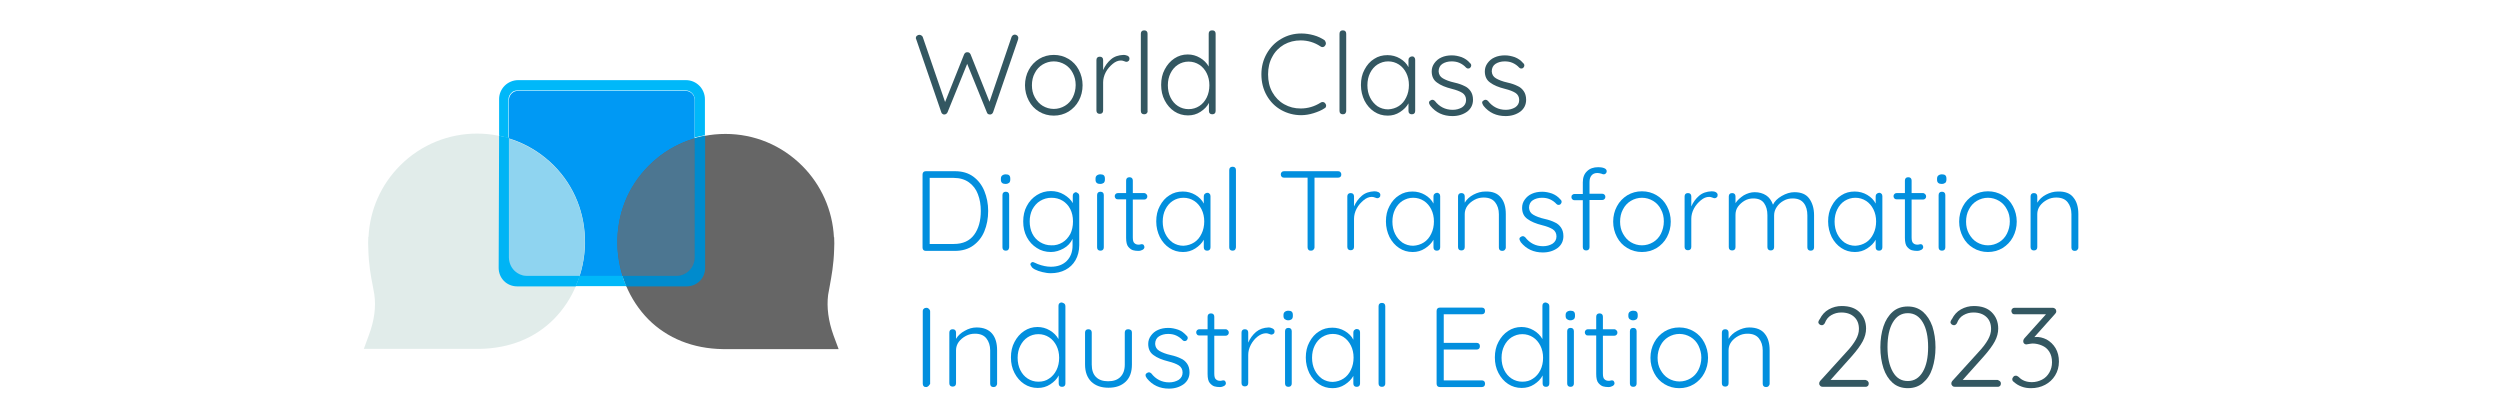 <?xml version="1.0" encoding="utf-8"?>
<!-- Generator: Adobe Illustrator 27.2.0, SVG Export Plug-In . SVG Version: 6.00 Build 0)  -->
<svg version="1.1" id="Capa_1" xmlns="http://www.w3.org/2000/svg" xmlns:xlink="http://www.w3.org/1999/xlink" x="0px" y="0px"
	 viewBox="0 0 1120 188" style="enable-background:new 0 0 1120 188;" xml:space="preserve">
<style type="text/css">
	.st0{fill:#335761;}
	.st1{fill:#028FDE;}
	.st2{fill:none;stroke:#666666;stroke-width:30;stroke-miterlimit:10;}
	.st3{fill:#0099F4;}
	.st4{fill:#666666;}
	.st5{fill:#4C7691;}
	.st6{fill:#E1ECEA;}
	.st7{fill:#8FD4F0;}
	.st8{fill:#00B8F9;}
	.st9{fill:#008BCD;}
	.st10{fill:#00B4F5;}
</style>
<g>
	<g>
		<path class="st0" d="M455.7,15.9c0.3,0.3,0.5,0.6,0.5,1.1l-0.1,0.7l-11.2,32.6c-0.1,0.3-0.3,0.5-0.5,0.7c-0.3,0.2-0.5,0.3-0.8,0.3
			c-0.8,0-1.3-0.3-1.5-1l-8.8-21.7l-8.8,21.7c-0.3,0.6-0.8,1-1.5,1c-0.3,0-0.6-0.1-0.8-0.3c-0.3-0.2-0.4-0.4-0.5-0.7l-11.2-32.6
			c-0.1-0.2-0.2-0.4-0.2-0.6c0-0.5,0.2-0.9,0.5-1.1c0.4-0.3,0.7-0.4,1.1-0.4c0.3,0,0.6,0.1,0.9,0.3c0.3,0.2,0.5,0.4,0.6,0.7l10,29.1
			l8.5-21.3c0.3-0.7,0.8-1,1.4-1c0.3,0,0.6,0,0.9,0.2c0.3,0.2,0.4,0.4,0.6,0.7l8.5,21.3l9.9-29.1c0.3-0.6,0.8-1,1.5-1
			C455,15.5,455.4,15.7,455.7,15.9z"/>
		<path class="st0" d="M483.3,45.1c-1.1,2.1-2.7,3.7-4.6,4.9c-2,1.2-4.2,1.8-6.6,1.8c-2.4,0-4.6-0.6-6.6-1.8c-2-1.2-3.5-2.8-4.6-4.9
			c-1.1-2.1-1.7-4.4-1.7-6.9s0.6-4.9,1.7-6.9c1.1-2.1,2.7-3.7,4.6-4.9c2-1.2,4.2-1.8,6.6-1.8c2.4,0,4.6,0.6,6.6,1.8
			c2,1.2,3.5,2.8,4.6,4.9c1.1,2.1,1.7,4.4,1.7,6.9S484.4,43.1,483.3,45.1z M480.6,32.7c-0.8-1.6-2-2.9-3.5-3.8
			c-1.5-0.9-3.2-1.4-5-1.4s-3.5,0.5-5,1.4c-1.5,0.9-2.7,2.2-3.5,3.8c-0.9,1.6-1.3,3.5-1.3,5.5c0,2,0.4,3.8,1.3,5.4
			c0.9,1.6,2,2.9,3.5,3.8c1.5,0.9,3.2,1.4,5,1.4s3.5-0.5,5-1.4c1.5-0.9,2.7-2.2,3.5-3.8c0.8-1.6,1.3-3.5,1.3-5.5
			S481.5,34.4,480.6,32.7z"/>
		<path class="st0" d="M505.2,25c0.5,0.3,0.8,0.7,0.8,1.2c0,0.5-0.1,0.9-0.4,1.1c-0.3,0.3-0.6,0.4-1,0.4c-0.2,0-0.5-0.1-1-0.3
			c-0.5-0.2-1-0.3-1.4-0.3c-1.3,0-2.5,0.5-3.7,1.5c-1.2,1-2.3,2.2-3.1,3.7c-0.8,1.5-1.2,3.1-1.2,4.6v12.6c0,0.4-0.1,0.8-0.4,1.1
			c-0.3,0.3-0.7,0.4-1.1,0.4c-0.4,0-0.8-0.1-1.1-0.4c-0.3-0.3-0.4-0.7-0.4-1.1V26.9c0-0.4,0.1-0.8,0.4-1.1c0.3-0.3,0.7-0.4,1.1-0.4
			c0.4,0,0.8,0.1,1.1,0.4c0.3,0.3,0.4,0.7,0.4,1.1v4.5c0.8-1.9,2-3.5,3.5-4.8s3.4-1.9,5.6-2C504.1,24.6,504.7,24.8,505.2,25z"/>
		<path class="st0" d="M513.7,50.8c-0.3,0.3-0.7,0.4-1.1,0.4c-0.4,0-0.8-0.1-1.1-0.4c-0.3-0.3-0.4-0.7-0.4-1.1V15.1
			c0-0.4,0.1-0.8,0.4-1.1c0.3-0.3,0.7-0.4,1.1-0.4c0.4,0,0.8,0.1,1.1,0.4c0.3,0.3,0.4,0.7,0.4,1.1v34.6
			C514.2,50.2,514,50.5,513.7,50.8z"/>
		<path class="st0" d="M544.2,14c0.3,0.3,0.4,0.7,0.4,1.1v34.6c0,0.4-0.1,0.8-0.4,1.1c-0.3,0.3-0.7,0.4-1.1,0.4
			c-0.4,0-0.8-0.1-1.1-0.4c-0.3-0.3-0.4-0.7-0.4-1.1v-3.6c-0.8,1.6-2.1,2.9-3.8,4c-1.7,1.1-3.5,1.6-5.6,1.6c-2.2,0-4.3-0.6-6.1-1.8
			c-1.8-1.2-3.2-2.8-4.3-4.9c-1.1-2.1-1.6-4.4-1.6-7c0-2.5,0.5-4.9,1.6-6.9c1.1-2.1,2.5-3.7,4.3-4.9c1.8-1.2,3.8-1.8,6-1.8
			c2,0,3.8,0.5,5.5,1.5c1.7,1,3,2.3,3.9,3.9V15.1c0-0.4,0.1-0.8,0.4-1.1c0.3-0.3,0.7-0.4,1.1-0.4C543.6,13.6,543.9,13.7,544.2,14z
			 M537.3,47.5c1.4-0.9,2.5-2.2,3.3-3.8c0.8-1.6,1.2-3.5,1.2-5.5c0-2-0.4-3.8-1.2-5.4c-0.8-1.6-1.9-2.9-3.3-3.8
			c-1.4-0.9-3-1.4-4.8-1.4c-1.8,0-3.4,0.5-4.8,1.4c-1.4,0.9-2.5,2.2-3.3,3.8c-0.8,1.6-1.2,3.4-1.2,5.4c0,2,0.4,3.9,1.2,5.5
			c0.8,1.6,1.9,2.9,3.3,3.8c1.4,0.9,3,1.4,4.8,1.4C534.3,48.9,535.9,48.4,537.3,47.5z"/>
		<path class="st0" d="M594,19.5c0,0.3-0.1,0.6-0.4,1c-0.3,0.4-0.7,0.6-1.2,0.6c-0.3,0-0.5-0.1-0.8-0.3c-2.7-1.8-5.7-2.7-8.9-2.7
			c-2.7,0-5.2,0.6-7.5,1.9c-2.2,1.3-4,3.1-5.2,5.4c-1.3,2.3-1.9,5-1.9,7.9c0,3,0.6,5.7,1.9,8c1.3,2.3,3,4.1,5.3,5.4s4.7,1.9,7.4,1.9
			c3.2,0,6.2-0.9,8.9-2.6c0.3-0.2,0.6-0.3,0.9-0.3c0.5,0,0.9,0.2,1.2,0.6c0.2,0.3,0.4,0.6,0.4,1c0,0.5-0.2,1-0.7,1.2
			c-1.3,0.9-3,1.6-4.9,2.2c-1.9,0.6-3.8,0.9-5.6,0.9c-3.2,0-6.2-0.8-8.9-2.3c-2.7-1.5-4.9-3.7-6.5-6.5c-1.6-2.8-2.4-6-2.4-9.5
			c0-3.4,0.8-6.5,2.4-9.3c1.6-2.8,3.7-5,6.5-6.6c2.7-1.6,5.7-2.4,9-2.4c1.9,0,3.8,0.3,5.6,0.8c1.8,0.5,3.5,1.3,4.9,2.3
			C593.8,18.6,594,19,594,19.5z"/>
		<path class="st0" d="M602.7,50.8c-0.3,0.3-0.7,0.4-1.1,0.4s-0.8-0.1-1.1-0.4c-0.3-0.3-0.4-0.7-0.4-1.1V15.1c0-0.4,0.1-0.8,0.4-1.1
			c0.3-0.3,0.7-0.4,1.1-0.4s0.8,0.1,1.1,0.4c0.3,0.3,0.4,0.7,0.4,1.1v34.6C603.1,50.2,602.9,50.5,602.7,50.8z"/>
		<path class="st0" d="M633.6,25.7c0.3,0.3,0.4,0.7,0.4,1.1v22.9c0,0.4-0.1,0.8-0.4,1.1c-0.3,0.3-0.7,0.4-1.1,0.4
			c-0.4,0-0.8-0.1-1.1-0.4c-0.3-0.3-0.4-0.7-0.4-1.1v-3.4c-0.8,1.5-2.1,2.8-3.8,3.9c-1.7,1.1-3.5,1.6-5.5,1.6
			c-2.3,0-4.3-0.6-6.1-1.8c-1.8-1.2-3.2-2.8-4.3-4.9c-1-2.1-1.6-4.4-1.6-7c0-2.6,0.5-4.9,1.6-6.9c1.1-2.1,2.5-3.7,4.3-4.8
			c1.8-1.2,3.8-1.7,6-1.7c2,0,3.9,0.5,5.6,1.5c1.7,1,3,2.3,3.8,3.9v-3.2c0-0.4,0.1-0.8,0.4-1.1c0.3-0.3,0.7-0.5,1.1-0.5
			C633,25.2,633.4,25.4,633.6,25.7z M626.7,47.5c1.4-0.9,2.5-2.2,3.3-3.9c0.8-1.6,1.2-3.5,1.2-5.5c0-2-0.4-3.8-1.2-5.4
			c-0.8-1.6-1.9-2.9-3.3-3.8c-1.4-0.9-3-1.4-4.8-1.4s-3.3,0.5-4.8,1.4c-1.4,0.9-2.5,2.2-3.3,3.8c-0.8,1.6-1.2,3.4-1.2,5.5
			s0.4,3.9,1.2,5.5c0.8,1.6,1.9,2.9,3.3,3.9c1.4,0.9,3,1.4,4.8,1.4C623.7,48.9,625.3,48.4,626.7,47.5z"/>
		<path class="st0" d="M640.2,46c0-0.4,0.2-0.8,0.7-1c0.2-0.2,0.5-0.3,0.8-0.3c0.4,0,0.8,0.2,1.1,0.5c2,2.6,4.7,4,8,4
			c1.6,0,3-0.4,4.2-1.1c1.2-0.8,1.8-1.9,1.8-3.3c0-1.4-0.6-2.5-1.7-3.2s-2.7-1.3-4.7-1.8c-2.8-0.7-5-1.6-6.6-2.8
			c-1.6-1.1-2.4-2.8-2.4-5c0-1.4,0.4-2.6,1.2-3.7c0.8-1.1,1.8-2,3.2-2.6c1.3-0.6,2.9-0.9,4.6-0.9c1.5,0,2.9,0.3,4.4,0.8
			c1.5,0.6,2.7,1.4,3.8,2.7c0.3,0.2,0.5,0.6,0.5,1c0,0.4-0.2,0.8-0.5,1.1c-0.2,0.2-0.5,0.3-0.9,0.3c-0.3,0-0.6-0.1-0.9-0.4
			c-0.8-0.9-1.8-1.6-2.9-2.1c-1.1-0.5-2.3-0.7-3.6-0.7c-1.6,0-3,0.4-4.1,1.1c-1.1,0.7-1.7,1.9-1.7,3.4c0.1,1.4,0.7,2.4,1.9,3.1
			c1.2,0.7,2.9,1.4,5.2,1.9c1.8,0.4,3.2,0.9,4.4,1.5c1.2,0.5,2.1,1.3,2.8,2.3c0.7,1,1.1,2.3,1.1,3.9c0,2.2-0.9,4-2.6,5.3
			c-1.8,1.3-4,2-6.6,2c-4.1,0-7.4-1.5-9.9-4.6C640.3,46.7,640.2,46.3,640.2,46z"/>
		<path class="st0" d="M664,46c0-0.4,0.2-0.8,0.7-1c0.2-0.2,0.5-0.3,0.8-0.3c0.4,0,0.8,0.2,1.1,0.5c2,2.6,4.7,4,8,4
			c1.6,0,3-0.4,4.2-1.1c1.2-0.8,1.8-1.9,1.8-3.3c0-1.4-0.6-2.5-1.7-3.2s-2.7-1.3-4.7-1.8c-2.8-0.7-5-1.6-6.6-2.8
			c-1.6-1.1-2.4-2.8-2.4-5c0-1.4,0.4-2.6,1.2-3.7c0.8-1.1,1.8-2,3.2-2.6c1.3-0.6,2.9-0.9,4.6-0.9c1.5,0,2.9,0.3,4.4,0.8
			c1.5,0.6,2.7,1.4,3.8,2.7c0.3,0.2,0.5,0.6,0.5,1c0,0.4-0.2,0.8-0.5,1.1c-0.2,0.2-0.5,0.3-0.9,0.3c-0.3,0-0.6-0.1-0.9-0.4
			c-0.8-0.9-1.8-1.6-2.9-2.1c-1.1-0.5-2.3-0.7-3.6-0.7c-1.6,0-3,0.4-4.1,1.1c-1.1,0.7-1.7,1.9-1.7,3.4c0.1,1.4,0.7,2.4,1.9,3.1
			c1.2,0.7,2.9,1.4,5.2,1.9c1.8,0.4,3.2,0.9,4.4,1.5c1.2,0.5,2.1,1.3,2.8,2.3c0.7,1,1.1,2.3,1.1,3.9c0,2.2-0.9,4-2.6,5.3
			c-1.8,1.3-4,2-6.6,2c-4.1,0-7.4-1.5-9.9-4.6C664.2,46.7,664,46.3,664,46z"/>
		<path class="st1" d="M436,79.1c2.2,1.6,3.9,3.8,5,6.5c1.1,2.7,1.7,5.7,1.7,8.9c0,3.4-0.6,6.4-1.7,9.1c-1.1,2.7-2.8,4.8-5,6.4
			c-2.2,1.6-5,2.4-8.2,2.4h-13c-0.4,0-0.8-0.1-1.1-0.4c-0.3-0.3-0.4-0.7-0.4-1.1V78.2c0-0.4,0.1-0.8,0.4-1.1
			c0.3-0.3,0.7-0.4,1.1-0.4h13C431.1,76.7,433.8,77.5,436,79.1z M436.4,105.2c2-2.7,3-6.3,3-10.7c0-2.7-0.4-5.2-1.3-7.5
			c-0.8-2.2-2.2-4-4-5.3c-1.8-1.3-4.1-2-6.8-2h-10.8v29.6h10.8C431.4,109.3,434.4,107.9,436.4,105.2z"/>
		<path class="st1" d="M449,82c-0.4-0.3-0.6-0.8-0.6-1.4V80c0-0.6,0.2-1.1,0.6-1.4c0.4-0.3,0.9-0.5,1.6-0.5c1.4,0,2,0.6,2,1.9v0.5
			c0,0.6-0.2,1.1-0.5,1.4c-0.4,0.3-0.9,0.5-1.6,0.5C449.9,82.4,449.4,82.3,449,82z M451.7,111.9c-0.3,0.3-0.7,0.4-1.1,0.4
			c-0.4,0-0.8-0.1-1.1-0.4c-0.3-0.3-0.4-0.7-0.4-1.1V87.4c0-0.4,0.1-0.8,0.4-1.1c0.3-0.3,0.7-0.4,1.1-0.4c0.4,0,0.8,0.1,1.1,0.4
			c0.3,0.3,0.4,0.7,0.4,1.1v23.4C452.1,111.2,451.9,111.6,451.7,111.9z"/>
		<path class="st1" d="M483.1,86.7c0.3,0.3,0.4,0.7,0.4,1.1v22c0,2.6-0.6,4.9-1.7,6.8c-1.1,1.9-2.6,3.3-4.5,4.3
			c-1.9,1-4.1,1.5-6.6,1.5c-1.2,0-2.4-0.2-3.7-0.5c-1.3-0.3-2.4-0.7-3.4-1.2c-0.9-0.5-1.5-1-1.6-1.5c-0.2-0.2-0.4-0.5-0.4-0.8
			c0-0.3,0.2-0.6,0.5-0.8c0.1-0.1,0.3-0.2,0.5-0.2s0.6,0.1,1.2,0.4l1.1,0.5c2.1,0.8,4.1,1.2,5.9,1.2c3,0,5.4-0.9,7.1-2.6
			c1.7-1.7,2.6-4,2.6-6.9V107c-0.8,1.8-2.2,3.3-4,4.3c-1.8,1-3.7,1.6-5.7,1.6c-2.3,0-4.5-0.6-6.3-1.8c-1.9-1.2-3.4-2.8-4.5-4.9
			c-1.1-2.1-1.6-4.4-1.6-7c0-2.5,0.5-4.9,1.6-6.9c1.1-2.1,2.6-3.7,4.5-4.9c1.9-1.2,4-1.8,6.3-1.8c2.1,0,4.1,0.5,5.9,1.6
			s3.1,2.3,3.9,3.8v-3.3c0-0.4,0.1-0.8,0.4-1.1c0.3-0.3,0.7-0.5,1.1-0.5C482.4,86.3,482.8,86.4,483.1,86.7z M476,108.6
			c1.5-0.9,2.6-2.2,3.5-3.8c0.8-1.6,1.2-3.5,1.2-5.6s-0.4-3.9-1.2-5.5c-0.8-1.6-2-2.9-3.5-3.8c-1.5-0.9-3.1-1.3-5-1.3
			c-1.8,0-3.5,0.5-5,1.4c-1.5,0.9-2.6,2.2-3.5,3.8c-0.8,1.6-1.2,3.4-1.2,5.4c0,2,0.4,3.9,1.2,5.5c0.8,1.6,2,2.9,3.5,3.8
			s3.1,1.4,5,1.4C472.8,110,474.5,109.5,476,108.6z"/>
		<path class="st1" d="M491.4,82c-0.4-0.3-0.6-0.8-0.6-1.4V80c0-0.6,0.2-1.1,0.6-1.4c0.4-0.3,0.9-0.5,1.6-0.5c1.4,0,2,0.6,2,1.9v0.5
			c0,0.6-0.2,1.1-0.5,1.4c-0.4,0.3-0.9,0.5-1.6,0.5C492.3,82.4,491.8,82.3,491.4,82z M494.1,111.9c-0.3,0.3-0.7,0.4-1.1,0.4
			c-0.4,0-0.8-0.1-1.1-0.4c-0.3-0.3-0.4-0.7-0.4-1.1V87.4c0-0.4,0.1-0.8,0.4-1.1c0.3-0.3,0.7-0.4,1.1-0.4c0.4,0,0.8,0.1,1.1,0.4
			c0.3,0.3,0.4,0.7,0.4,1.1v23.4C494.5,111.2,494.4,111.6,494.1,111.9z"/>
		<path class="st1" d="M507.5,89.3v17c0,1.3,0.2,2.2,0.7,2.6c0.5,0.5,1.1,0.7,1.9,0.7c0.2,0,0.5,0,0.8-0.1c0.3-0.1,0.5-0.1,0.7-0.1
			c0.3,0,0.6,0.1,0.8,0.4c0.2,0.3,0.3,0.6,0.3,0.9c0,0.5-0.3,0.9-0.8,1.2c-0.5,0.3-1.2,0.5-1.9,0.5c-0.9,0-1.7-0.1-2.4-0.3
			c-0.7-0.2-1.4-0.7-2.1-1.5c-0.7-0.8-1-2.2-1-4.1V89.3h-3.7c-0.4,0-0.8-0.1-1-0.4c-0.3-0.3-0.4-0.6-0.4-1c0-0.4,0.1-0.7,0.4-1
			c0.3-0.3,0.6-0.4,1-0.4h3.7v-5.6c0-0.4,0.1-0.8,0.4-1.1c0.3-0.3,0.7-0.4,1.1-0.4c0.4,0,0.8,0.1,1.1,0.4c0.3,0.3,0.4,0.7,0.4,1.1
			v5.6h5.1c0.4,0,0.7,0.2,1,0.5c0.3,0.3,0.4,0.6,0.4,1c0,0.4-0.1,0.7-0.4,1c-0.3,0.3-0.6,0.4-1,0.4H507.5z"/>
		<path class="st1" d="M541.9,86.8c0.3,0.3,0.4,0.7,0.4,1.1v22.9c0,0.4-0.1,0.8-0.4,1.1c-0.3,0.3-0.7,0.4-1.1,0.4
			c-0.4,0-0.8-0.1-1.1-0.4c-0.3-0.3-0.4-0.7-0.4-1.1v-3.4c-0.8,1.5-2.1,2.8-3.8,3.9c-1.7,1.1-3.5,1.6-5.5,1.6
			c-2.3,0-4.3-0.6-6.1-1.8c-1.8-1.2-3.2-2.8-4.3-4.9c-1-2.1-1.6-4.4-1.6-7c0-2.6,0.5-4.9,1.6-6.9c1.1-2.1,2.5-3.7,4.3-4.8
			c1.8-1.2,3.8-1.7,6-1.7c2,0,3.9,0.5,5.6,1.5c1.7,1,3,2.3,3.8,3.9v-3.2c0-0.4,0.1-0.8,0.4-1.1c0.3-0.3,0.7-0.5,1.1-0.5
			C541.3,86.3,541.6,86.5,541.9,86.8z M535,108.6c1.4-0.9,2.5-2.2,3.3-3.9c0.8-1.6,1.2-3.5,1.2-5.5c0-2-0.4-3.8-1.2-5.4
			c-0.8-1.6-1.9-2.9-3.3-3.8c-1.4-0.9-3-1.4-4.8-1.4c-1.8,0-3.4,0.5-4.8,1.4c-1.4,0.9-2.5,2.2-3.3,3.8c-0.8,1.6-1.2,3.4-1.2,5.5
			c0,2,0.4,3.9,1.2,5.5c0.8,1.6,1.9,2.9,3.3,3.9c1.4,0.9,3,1.4,4.8,1.4C532,110,533.6,109.5,535,108.6z"/>
		<path class="st1" d="M553.3,111.9c-0.3,0.3-0.7,0.4-1.1,0.4c-0.4,0-0.8-0.1-1.1-0.4c-0.3-0.3-0.4-0.7-0.4-1.1V76.2
			c0-0.4,0.1-0.8,0.4-1.1c0.3-0.3,0.7-0.4,1.1-0.4c0.4,0,0.8,0.1,1.1,0.4c0.3,0.3,0.4,0.7,0.4,1.1v34.6
			C553.7,111.2,553.5,111.6,553.3,111.9z"/>
		<path class="st1" d="M600.5,77.1c0.3,0.3,0.4,0.6,0.4,1.1c0,0.4-0.1,0.8-0.4,1c-0.3,0.3-0.7,0.4-1.1,0.4h-10.5v31.2
			c0,0.4-0.2,0.8-0.5,1.1c-0.3,0.3-0.7,0.4-1.1,0.4c-0.5,0-0.9-0.1-1.1-0.4c-0.3-0.3-0.4-0.7-0.4-1.1V79.6h-10.5
			c-0.4,0-0.8-0.1-1.1-0.4c-0.3-0.3-0.4-0.6-0.4-1.1c0-0.4,0.1-0.7,0.4-1c0.3-0.3,0.7-0.4,1.1-0.4h24.2
			C599.8,76.7,600.2,76.8,600.5,77.1z"/>
		<path class="st1" d="M617.6,86.1c0.5,0.3,0.8,0.7,0.8,1.2c0,0.5-0.1,0.9-0.4,1.1c-0.3,0.3-0.6,0.4-1,0.4c-0.2,0-0.5-0.1-1-0.3
			c-0.5-0.2-1-0.3-1.4-0.3c-1.3,0-2.5,0.5-3.7,1.5c-1.2,1-2.3,2.2-3.1,3.7s-1.2,3.1-1.2,4.6v12.6c0,0.4-0.1,0.8-0.4,1.1
			c-0.3,0.3-0.7,0.4-1.1,0.4c-0.4,0-0.8-0.1-1.1-0.4c-0.3-0.3-0.4-0.7-0.4-1.1V88c0-0.4,0.1-0.8,0.4-1.1c0.3-0.3,0.7-0.4,1.1-0.4
			c0.4,0,0.8,0.1,1.1,0.4c0.3,0.3,0.4,0.7,0.4,1.1v4.5c0.8-1.9,2-3.5,3.5-4.8s3.4-1.9,5.6-2C616.4,85.7,617,85.8,617.6,86.1z"/>
		<path class="st1" d="M644.8,86.8c0.3,0.3,0.4,0.7,0.4,1.1v22.9c0,0.4-0.1,0.8-0.4,1.1c-0.3,0.3-0.7,0.4-1.1,0.4
			c-0.4,0-0.8-0.1-1.1-0.4c-0.3-0.3-0.4-0.7-0.4-1.1v-3.4c-0.8,1.5-2.1,2.8-3.8,3.9c-1.7,1.1-3.5,1.6-5.5,1.6
			c-2.3,0-4.3-0.6-6.1-1.8c-1.8-1.2-3.2-2.8-4.3-4.9c-1-2.1-1.6-4.4-1.6-7c0-2.6,0.5-4.9,1.6-6.9c1.1-2.1,2.5-3.7,4.3-4.8
			c1.8-1.2,3.8-1.7,6-1.7c2,0,3.9,0.5,5.6,1.5c1.7,1,3,2.3,3.8,3.9v-3.2c0-0.4,0.1-0.8,0.4-1.1c0.3-0.3,0.7-0.5,1.1-0.5
			C644.1,86.3,644.5,86.5,644.8,86.8z M637.9,108.6c1.4-0.9,2.5-2.2,3.3-3.9c0.8-1.6,1.2-3.5,1.2-5.5c0-2-0.4-3.8-1.2-5.4
			c-0.8-1.6-1.9-2.9-3.3-3.8c-1.4-0.9-3-1.4-4.8-1.4s-3.3,0.5-4.8,1.4c-1.4,0.9-2.5,2.2-3.3,3.8c-0.8,1.6-1.2,3.4-1.2,5.5
			c0,2,0.4,3.9,1.2,5.5c0.8,1.6,1.9,2.9,3.3,3.9c1.4,0.9,3,1.4,4.8,1.4C634.9,110,636.5,109.5,637.9,108.6z"/>
		<path class="st1" d="M672.4,88.5c1.5,1.8,2.2,4.3,2.2,7.4v15c0,0.4-0.2,0.8-0.5,1.1c-0.3,0.3-0.7,0.4-1.1,0.4
			c-0.4,0-0.8-0.1-1.1-0.4c-0.3-0.3-0.4-0.7-0.4-1.1V96c0-2.2-0.6-4-1.7-5.4c-1.1-1.4-2.8-2.1-5.1-2.1c-1.5,0-2.8,0.3-4.1,1
			c-1.3,0.7-2.4,1.6-3.2,2.7c-0.8,1.1-1.2,2.4-1.2,3.7v14.8c0,0.4-0.1,0.8-0.4,1.1c-0.3,0.3-0.7,0.4-1.1,0.4c-0.4,0-0.8-0.1-1.1-0.4
			c-0.3-0.3-0.4-0.7-0.4-1.1V88c0-0.4,0.1-0.8,0.4-1.1c0.3-0.3,0.7-0.4,1.1-0.4c0.4,0,0.8,0.1,1.1,0.4c0.3,0.3,0.4,0.7,0.4,1.1v2.8
			c0.9-1.5,2.2-2.7,3.9-3.6s3.5-1.4,5.3-1.4C668.6,85.7,670.9,86.6,672.4,88.5z"/>
		<path class="st1" d="M680.7,107.1c0-0.4,0.2-0.8,0.7-1c0.2-0.2,0.5-0.3,0.8-0.3c0.4,0,0.8,0.2,1.1,0.5c2,2.6,4.7,4,8,4
			c1.6,0,3-0.4,4.2-1.1c1.2-0.8,1.8-1.9,1.8-3.3c0-1.4-0.6-2.5-1.7-3.2s-2.7-1.3-4.7-1.8c-2.8-0.7-5-1.6-6.6-2.8
			c-1.6-1.1-2.4-2.8-2.4-5c0-1.4,0.4-2.6,1.2-3.7c0.8-1.1,1.8-2,3.2-2.6c1.3-0.6,2.9-0.9,4.6-0.9c1.5,0,2.9,0.3,4.4,0.8
			c1.5,0.6,2.7,1.4,3.8,2.7c0.3,0.2,0.5,0.6,0.5,1c0,0.4-0.2,0.8-0.5,1.1c-0.2,0.2-0.5,0.3-0.9,0.3c-0.3,0-0.6-0.1-0.9-0.4
			c-0.8-0.9-1.8-1.6-2.9-2.1c-1.1-0.5-2.3-0.7-3.6-0.7c-1.6,0-3,0.4-4.1,1.1c-1.1,0.7-1.7,1.9-1.7,3.4c0.1,1.4,0.7,2.4,1.9,3.1
			c1.2,0.7,2.9,1.4,5.2,1.9c1.8,0.4,3.2,0.9,4.4,1.5c1.2,0.5,2.1,1.3,2.8,2.3c0.7,1,1.1,2.3,1.1,3.9c0,2.2-0.9,4-2.6,5.3
			c-1.8,1.3-4,2-6.6,2c-4.1,0-7.4-1.5-9.9-4.6C680.9,107.7,680.7,107.4,680.7,107.1z"/>
		<path class="st1" d="M713,78.6c-0.6,0.7-0.9,1.7-0.9,3v5.2h5.7c0.4,0,0.7,0.1,1,0.4c0.3,0.3,0.4,0.6,0.4,1c0,0.4-0.1,0.7-0.4,1
			c-0.3,0.3-0.6,0.4-1,0.4h-5.7v21.1c0,0.4-0.1,0.8-0.4,1.1c-0.3,0.3-0.7,0.4-1.1,0.4c-0.4,0-0.8-0.1-1.1-0.4
			c-0.3-0.3-0.4-0.7-0.4-1.1V89.7h-3.7c-0.4,0-0.7-0.1-1-0.4c-0.3-0.3-0.4-0.6-0.4-1c0-0.4,0.1-0.8,0.4-1c0.3-0.3,0.6-0.4,1-0.4h3.7
			v-5.2c0-2.1,0.6-3.8,1.9-5c1.2-1.2,2.9-1.8,5-1.8c0.9,0,1.8,0.1,2.6,0.4c0.8,0.3,1.2,0.8,1.2,1.4c0,0.4-0.1,0.7-0.4,1
			c-0.3,0.3-0.6,0.4-0.9,0.4c-0.3,0-0.7-0.1-1.1-0.3c-0.7-0.2-1.3-0.3-1.8-0.3C714.4,77.5,713.6,77.9,713,78.6z"/>
		<path class="st1" d="M746.8,106.2c-1.1,2.1-2.7,3.7-4.6,4.9c-2,1.2-4.2,1.8-6.6,1.8s-4.6-0.6-6.6-1.8c-2-1.2-3.5-2.8-4.6-4.9
			c-1.1-2.1-1.7-4.4-1.7-6.9s0.6-4.9,1.7-6.9c1.1-2.1,2.7-3.7,4.6-4.9c2-1.2,4.2-1.8,6.6-1.8s4.6,0.6,6.6,1.8c2,1.2,3.5,2.8,4.6,4.9
			c1.1,2.1,1.7,4.4,1.7,6.9S747.9,104.1,746.8,106.2z M744.1,93.8c-0.8-1.6-2-2.9-3.5-3.8c-1.5-0.9-3.2-1.4-5-1.4
			c-1.8,0-3.5,0.5-5,1.4c-1.5,0.9-2.7,2.2-3.5,3.8c-0.9,1.6-1.3,3.5-1.3,5.5c0,2,0.4,3.8,1.3,5.4s2,2.9,3.5,3.8
			c1.5,0.9,3.2,1.4,5,1.4c1.8,0,3.5-0.5,5-1.4c1.5-0.9,2.7-2.2,3.5-3.8c0.8-1.6,1.3-3.5,1.3-5.5S745,95.4,744.1,93.8z"/>
		<path class="st1" d="M768.7,86.1c0.5,0.3,0.8,0.7,0.8,1.2c0,0.5-0.1,0.9-0.4,1.1c-0.3,0.3-0.6,0.4-1,0.4c-0.2,0-0.5-0.1-1-0.3
			c-0.5-0.2-1-0.3-1.4-0.3c-1.3,0-2.5,0.5-3.7,1.5c-1.2,1-2.3,2.2-3.1,3.7s-1.2,3.1-1.2,4.6v12.6c0,0.4-0.1,0.8-0.4,1.1
			c-0.3,0.3-0.7,0.4-1.1,0.4c-0.4,0-0.8-0.1-1.1-0.4c-0.3-0.3-0.4-0.7-0.4-1.1V88c0-0.4,0.1-0.8,0.4-1.1c0.3-0.3,0.7-0.4,1.1-0.4
			c0.4,0,0.8,0.1,1.1,0.4c0.3,0.3,0.4,0.7,0.4,1.1v4.5c0.8-1.9,2-3.5,3.5-4.8s3.4-1.9,5.6-2C767.5,85.7,768.2,85.8,768.7,86.1z"/>
		<path class="st1" d="M810.5,88.9c1.4,1.9,2.2,4.4,2.2,7.5v14.4c0,0.4-0.1,0.8-0.4,1.1c-0.3,0.3-0.7,0.4-1.1,0.4s-0.8-0.1-1.1-0.4
			c-0.3-0.3-0.4-0.7-0.4-1.1V96.5c0-2.2-0.5-4.1-1.6-5.5c-1.1-1.4-2.7-2.1-5-2.1c-1.4,0-2.8,0.3-4,1c-1.3,0.7-2.3,1.6-3.1,2.8
			s-1.2,2.4-1.2,3.8v14.2c0,0.4-0.1,0.8-0.4,1.1c-0.3,0.3-0.7,0.4-1.1,0.4c-0.4,0-0.8-0.1-1.1-0.4c-0.3-0.3-0.4-0.7-0.4-1.1V96.4
			c0-2.2-0.5-4-1.5-5.4c-1-1.4-2.6-2.1-4.8-2.1c-1.4,0-2.7,0.3-3.9,1c-1.2,0.7-2.2,1.6-3,2.7c-0.8,1.1-1.1,2.4-1.1,3.7v14.4
			c0,0.4-0.1,0.8-0.4,1.1c-0.3,0.3-0.7,0.4-1.1,0.4c-0.4,0-0.8-0.1-1.1-0.4c-0.3-0.3-0.4-0.7-0.4-1.1V88c0-0.4,0.1-0.8,0.4-1.1
			c0.3-0.3,0.7-0.4,1.1-0.4c0.4,0,0.8,0.1,1.1,0.4c0.3,0.3,0.4,0.7,0.4,1.1v3c0.9-1.4,2.2-2.5,3.7-3.5c1.6-0.9,3.2-1.4,4.9-1.4
			c2,0,3.7,0.5,5.1,1.4c1.4,0.9,2.4,2.3,3.1,4.2c0.7-1.5,2-2.8,3.9-3.9c1.9-1.1,3.8-1.7,5.7-1.7C806.9,86.1,809.1,87,810.5,88.9z"/>
		<path class="st1" d="M842.9,86.8c0.3,0.3,0.4,0.7,0.4,1.1v22.9c0,0.4-0.1,0.8-0.4,1.1c-0.3,0.3-0.7,0.4-1.1,0.4
			c-0.4,0-0.8-0.1-1.1-0.4c-0.3-0.3-0.4-0.7-0.4-1.1v-3.4c-0.8,1.5-2.1,2.8-3.8,3.9c-1.7,1.1-3.5,1.6-5.5,1.6
			c-2.3,0-4.3-0.6-6.1-1.8c-1.8-1.2-3.2-2.8-4.3-4.9c-1-2.1-1.6-4.4-1.6-7c0-2.6,0.5-4.9,1.6-6.9c1.1-2.1,2.5-3.7,4.3-4.8
			c1.8-1.2,3.8-1.7,6-1.7c2,0,3.9,0.5,5.6,1.5c1.7,1,3,2.3,3.8,3.9v-3.2c0-0.4,0.1-0.8,0.4-1.1c0.3-0.3,0.7-0.5,1.1-0.5
			C842.2,86.3,842.6,86.5,842.9,86.8z M836,108.6c1.4-0.9,2.5-2.2,3.3-3.9c0.8-1.6,1.2-3.5,1.2-5.5c0-2-0.4-3.8-1.2-5.4
			c-0.8-1.6-1.9-2.9-3.3-3.8c-1.4-0.9-3-1.4-4.8-1.4s-3.3,0.5-4.8,1.4c-1.4,0.9-2.5,2.2-3.3,3.8c-0.8,1.6-1.2,3.4-1.2,5.5
			c0,2,0.4,3.9,1.2,5.5c0.8,1.6,1.9,2.9,3.3,3.9c1.4,0.9,3,1.4,4.8,1.4C833,110,834.6,109.5,836,108.6z"/>
		<path class="st1" d="M856.4,89.3v17c0,1.3,0.2,2.2,0.7,2.6c0.5,0.5,1.1,0.7,1.9,0.7c0.2,0,0.5,0,0.8-0.1c0.3-0.1,0.5-0.1,0.7-0.1
			c0.3,0,0.6,0.1,0.8,0.4c0.2,0.3,0.3,0.6,0.3,0.9c0,0.5-0.3,0.9-0.8,1.2c-0.5,0.3-1.2,0.5-1.9,0.5c-0.9,0-1.7-0.1-2.4-0.3
			c-0.7-0.2-1.4-0.7-2.1-1.5c-0.7-0.8-1-2.2-1-4.1V89.3h-3.7c-0.4,0-0.8-0.1-1-0.4c-0.3-0.3-0.4-0.6-0.4-1c0-0.4,0.1-0.7,0.4-1
			c0.3-0.3,0.6-0.4,1-0.4h3.7v-5.6c0-0.4,0.1-0.8,0.4-1.1c0.3-0.3,0.7-0.4,1.1-0.4c0.4,0,0.8,0.1,1.1,0.4c0.3,0.3,0.4,0.7,0.4,1.1
			v5.6h5.1c0.4,0,0.7,0.2,1,0.5c0.3,0.3,0.4,0.6,0.4,1c0,0.4-0.1,0.7-0.4,1c-0.3,0.3-0.6,0.4-1,0.4H856.4z"/>
		<path class="st1" d="M868.4,82c-0.4-0.3-0.6-0.8-0.6-1.4V80c0-0.6,0.2-1.1,0.6-1.4c0.4-0.3,0.9-0.5,1.6-0.5c1.4,0,2,0.6,2,1.9v0.5
			c0,0.6-0.2,1.1-0.5,1.4c-0.4,0.3-0.9,0.5-1.6,0.5C869.3,82.4,868.8,82.3,868.4,82z M871.1,111.9c-0.3,0.3-0.7,0.4-1.1,0.4
			c-0.4,0-0.8-0.1-1.1-0.4c-0.3-0.3-0.4-0.7-0.4-1.1V87.4c0-0.4,0.1-0.8,0.4-1.1c0.3-0.3,0.7-0.4,1.1-0.4c0.4,0,0.8,0.1,1.1,0.4
			c0.3,0.3,0.4,0.7,0.4,1.1v23.4C871.5,111.2,871.4,111.6,871.1,111.9z"/>
		<path class="st1" d="M901.8,106.2c-1.1,2.1-2.7,3.7-4.6,4.9c-2,1.2-4.2,1.8-6.6,1.8s-4.6-0.6-6.6-1.8c-2-1.2-3.5-2.8-4.6-4.9
			c-1.1-2.1-1.7-4.4-1.7-6.9s0.6-4.9,1.7-6.9c1.1-2.1,2.7-3.7,4.6-4.9c2-1.2,4.2-1.8,6.6-1.8s4.6,0.6,6.6,1.8c2,1.2,3.5,2.8,4.6,4.9
			c1.1,2.1,1.7,4.4,1.7,6.9S902.9,104.1,901.8,106.2z M899.1,93.8c-0.8-1.6-2-2.9-3.5-3.8c-1.5-0.9-3.2-1.4-5-1.4
			c-1.8,0-3.5,0.5-5,1.4c-1.5,0.9-2.7,2.2-3.5,3.8c-0.9,1.6-1.3,3.5-1.3,5.5c0,2,0.4,3.8,1.3,5.4s2,2.9,3.5,3.8
			c1.5,0.9,3.2,1.4,5,1.4c1.8,0,3.5-0.5,5-1.4c1.5-0.9,2.7-2.2,3.5-3.8c0.8-1.6,1.3-3.5,1.3-5.5S900,95.4,899.1,93.8z"/>
		<path class="st1" d="M928.9,88.5c1.5,1.8,2.2,4.3,2.2,7.4v15c0,0.4-0.2,0.8-0.5,1.1c-0.3,0.3-0.7,0.4-1.1,0.4
			c-0.4,0-0.8-0.1-1.1-0.4c-0.3-0.3-0.4-0.7-0.4-1.1V96c0-2.2-0.6-4-1.7-5.4c-1.1-1.4-2.8-2.1-5.1-2.1c-1.5,0-2.8,0.3-4.1,1
			c-1.3,0.7-2.4,1.6-3.2,2.7c-0.8,1.1-1.2,2.4-1.2,3.7v14.8c0,0.4-0.1,0.8-0.4,1.1c-0.3,0.3-0.7,0.4-1.1,0.4c-0.4,0-0.8-0.1-1.1-0.4
			c-0.3-0.3-0.4-0.7-0.4-1.1V88c0-0.4,0.1-0.8,0.4-1.1c0.3-0.3,0.7-0.4,1.1-0.4c0.4,0,0.8,0.1,1.1,0.4c0.3,0.3,0.4,0.7,0.4,1.1v2.8
			c0.9-1.5,2.2-2.7,3.9-3.6s3.5-1.4,5.3-1.4C925.1,85.7,927.5,86.6,928.9,88.5z"/>
		<path class="st1" d="M416,172.9c-0.3,0.3-0.7,0.5-1.1,0.5c-0.5,0-0.9-0.1-1.1-0.4c-0.3-0.3-0.4-0.7-0.4-1.1v-32.5
			c0-0.5,0.2-0.9,0.5-1.1c0.3-0.3,0.7-0.4,1.2-0.4c0.4,0,0.8,0.2,1.1,0.5c0.3,0.3,0.5,0.7,0.5,1.1v32.5
			C416.5,172.2,416.3,172.6,416,172.9z"/>
		<path class="st1" d="M444.5,149.5c1.5,1.8,2.2,4.3,2.2,7.4v15c0,0.4-0.2,0.8-0.5,1.1c-0.3,0.3-0.7,0.4-1.1,0.4
			c-0.4,0-0.8-0.1-1.1-0.4c-0.3-0.3-0.4-0.7-0.4-1.1V157c0-2.2-0.6-4-1.7-5.4c-1.1-1.4-2.8-2.1-5.1-2.1c-1.5,0-2.8,0.3-4.1,1
			c-1.3,0.7-2.4,1.6-3.2,2.7c-0.8,1.1-1.2,2.4-1.2,3.7v14.8c0,0.4-0.1,0.8-0.4,1.1c-0.3,0.3-0.7,0.4-1.1,0.4c-0.4,0-0.8-0.1-1.1-0.4
			c-0.3-0.3-0.4-0.7-0.4-1.1V149c0-0.4,0.1-0.8,0.4-1.1c0.3-0.3,0.7-0.4,1.1-0.4c0.4,0,0.8,0.1,1.1,0.4c0.3,0.3,0.4,0.7,0.4,1.1v2.8
			c0.9-1.5,2.2-2.7,3.9-3.6c1.7-1,3.5-1.5,5.3-1.5C440.7,146.7,443,147.7,444.5,149.5z"/>
		<path class="st1" d="M476.9,136.1c0.3,0.3,0.4,0.7,0.4,1.1v34.6c0,0.4-0.1,0.8-0.4,1.1c-0.3,0.3-0.7,0.4-1.1,0.4
			c-0.4,0-0.8-0.1-1.1-0.4c-0.3-0.3-0.4-0.7-0.4-1.1v-3.6c-0.8,1.6-2.1,2.9-3.8,4c-1.7,1.1-3.5,1.6-5.6,1.6c-2.2,0-4.3-0.6-6.1-1.8
			c-1.8-1.2-3.2-2.8-4.3-4.9c-1.1-2.1-1.6-4.4-1.6-7c0-2.5,0.5-4.9,1.6-6.9c1.1-2.1,2.5-3.7,4.3-4.9c1.8-1.2,3.8-1.8,6-1.8
			c2,0,3.8,0.5,5.5,1.5c1.7,1,3,2.3,3.9,3.9v-14.9c0-0.4,0.1-0.8,0.4-1.1c0.3-0.3,0.7-0.4,1.1-0.4
			C476.2,135.7,476.6,135.8,476.9,136.1z M470,169.6c1.4-0.9,2.5-2.2,3.3-3.8c0.8-1.6,1.2-3.5,1.2-5.5c0-2-0.4-3.8-1.2-5.4
			c-0.8-1.6-1.9-2.9-3.3-3.8c-1.4-0.9-3-1.4-4.8-1.4c-1.8,0-3.4,0.5-4.8,1.4c-1.4,0.9-2.5,2.2-3.3,3.8c-0.8,1.6-1.2,3.4-1.2,5.4
			c0,2,0.4,3.9,1.2,5.5c0.8,1.6,1.9,2.9,3.3,3.8c1.4,0.9,3,1.4,4.8,1.4C467,171,468.6,170.6,470,169.6z"/>
		<path class="st1" d="M506.7,147.9c0.3,0.3,0.4,0.7,0.4,1.1v14.3c0,3.3-0.9,5.9-2.8,7.7c-1.9,1.8-4.4,2.7-7.7,2.7
			c-3.3,0-5.8-0.9-7.7-2.7c-1.8-1.8-2.8-4.3-2.8-7.7V149c0-0.4,0.1-0.8,0.4-1.1c0.3-0.3,0.7-0.4,1.1-0.4c0.4,0,0.8,0.1,1.1,0.4
			c0.3,0.3,0.4,0.7,0.4,1.1v14.3c0,2.4,0.6,4.3,1.9,5.6c1.3,1.3,3.1,1.9,5.4,1.9c2.4,0,4.2-0.6,5.5-1.9c1.3-1.3,2-3.1,2-5.6V149
			c0-0.4,0.1-0.8,0.4-1.1c0.3-0.3,0.7-0.4,1.1-0.4C506,147.5,506.4,147.7,506.7,147.9z"/>
		<path class="st1" d="M513.2,168.1c0-0.4,0.2-0.8,0.7-1c0.2-0.2,0.5-0.3,0.8-0.3c0.4,0,0.8,0.2,1.1,0.5c2,2.6,4.7,4,8,4
			c1.6,0,3-0.4,4.2-1.1c1.2-0.8,1.8-1.9,1.8-3.3c0-1.4-0.6-2.5-1.7-3.2c-1.1-0.7-2.7-1.3-4.7-1.8c-2.8-0.7-5-1.6-6.6-2.8
			c-1.6-1.1-2.4-2.8-2.4-5c0-1.4,0.4-2.6,1.2-3.7c0.8-1.1,1.8-2,3.2-2.6c1.3-0.6,2.9-0.9,4.6-0.9c1.5,0,2.9,0.3,4.4,0.8
			s2.7,1.5,3.8,2.7c0.3,0.2,0.5,0.6,0.5,1c0,0.4-0.2,0.8-0.5,1.1c-0.2,0.2-0.5,0.3-0.9,0.3c-0.3,0-0.6-0.1-0.9-0.4
			c-0.8-0.9-1.8-1.6-2.9-2.1c-1.1-0.5-2.3-0.7-3.6-0.7c-1.6,0-3,0.4-4.1,1.1c-1.1,0.7-1.7,1.9-1.7,3.4c0.1,1.4,0.7,2.4,1.9,3.1
			c1.2,0.7,2.9,1.4,5.2,1.9c1.8,0.4,3.2,0.9,4.4,1.5c1.2,0.5,2.1,1.3,2.8,2.3c0.7,1,1.1,2.3,1.1,3.9c0,2.2-0.9,4-2.6,5.3
			c-1.8,1.3-4,2-6.6,2c-4.1,0-7.4-1.5-9.9-4.6C513.3,168.8,513.2,168.4,513.2,168.1z"/>
		<path class="st1" d="M544,150.3v17c0,1.3,0.2,2.2,0.7,2.6c0.5,0.5,1.1,0.7,1.9,0.7c0.2,0,0.5,0,0.8-0.1c0.3-0.1,0.5-0.1,0.7-0.1
			c0.3,0,0.6,0.1,0.8,0.4c0.2,0.3,0.3,0.6,0.3,0.9c0,0.5-0.3,0.9-0.8,1.2c-0.5,0.3-1.2,0.5-1.9,0.5c-0.9,0-1.7-0.1-2.4-0.3
			c-0.7-0.2-1.4-0.7-2.1-1.5c-0.7-0.8-1-2.2-1-4.1v-17.2h-3.7c-0.4,0-0.8-0.1-1-0.4c-0.3-0.3-0.4-0.6-0.4-1c0-0.4,0.1-0.7,0.4-1
			c0.3-0.3,0.6-0.4,1-0.4h3.7v-5.6c0-0.4,0.1-0.8,0.4-1.1c0.3-0.3,0.7-0.4,1.1-0.4c0.4,0,0.8,0.1,1.1,0.4c0.3,0.3,0.4,0.7,0.4,1.1
			v5.6h5.1c0.4,0,0.7,0.2,1,0.5c0.3,0.3,0.4,0.6,0.4,1c0,0.4-0.1,0.7-0.4,1c-0.3,0.3-0.6,0.4-1,0.4H544z"/>
		<path class="st1" d="M570.2,147.2c0.5,0.3,0.8,0.7,0.8,1.2c0,0.5-0.1,0.9-0.4,1.1s-0.6,0.4-1,0.4c-0.2,0-0.5-0.1-1-0.3
			c-0.5-0.2-1-0.3-1.4-0.3c-1.3,0-2.5,0.5-3.7,1.4s-2.3,2.2-3.1,3.7c-0.8,1.5-1.2,3.1-1.2,4.6v12.6c0,0.4-0.1,0.8-0.4,1.1
			c-0.3,0.3-0.7,0.4-1.1,0.4c-0.4,0-0.8-0.1-1.1-0.4c-0.3-0.3-0.4-0.7-0.4-1.1V149c0-0.4,0.1-0.8,0.4-1.1c0.3-0.3,0.7-0.4,1.1-0.4
			c0.4,0,0.8,0.1,1.1,0.4c0.3,0.3,0.4,0.7,0.4,1.1v4.5c0.8-1.9,2-3.5,3.5-4.8c1.6-1.3,3.4-1.9,5.6-2
			C569,146.7,569.6,146.9,570.2,147.2z"/>
		<path class="st1" d="M575.6,143c-0.4-0.3-0.6-0.8-0.6-1.4v-0.5c0-0.6,0.2-1.1,0.6-1.4c0.4-0.3,0.9-0.5,1.6-0.5c1.4,0,2,0.6,2,1.9
			v0.5c0,0.6-0.2,1.1-0.5,1.4c-0.4,0.3-0.9,0.5-1.6,0.5C576.5,143.5,576,143.3,575.6,143z M578.3,172.9c-0.3,0.3-0.7,0.4-1.1,0.4
			c-0.4,0-0.8-0.1-1.1-0.4c-0.3-0.3-0.4-0.7-0.4-1.1v-23.4c0-0.4,0.1-0.8,0.4-1.1c0.3-0.3,0.7-0.4,1.1-0.4c0.4,0,0.8,0.1,1.1,0.4
			c0.3,0.3,0.4,0.7,0.4,1.1v23.4C578.7,172.3,578.6,172.6,578.3,172.9z"/>
		<path class="st1" d="M608.9,147.8c0.3,0.3,0.4,0.7,0.4,1.1v22.9c0,0.4-0.1,0.8-0.4,1.1c-0.3,0.3-0.7,0.4-1.1,0.4
			c-0.4,0-0.8-0.1-1.1-0.4c-0.3-0.3-0.4-0.7-0.4-1.1v-3.4c-0.8,1.5-2.1,2.8-3.8,3.9c-1.7,1.1-3.5,1.6-5.5,1.6
			c-2.3,0-4.3-0.6-6.1-1.8c-1.8-1.2-3.2-2.8-4.3-4.9c-1-2.1-1.6-4.4-1.6-7c0-2.6,0.5-4.9,1.6-6.9c1.1-2.1,2.5-3.7,4.3-4.8
			c1.8-1.2,3.8-1.7,6-1.7c2,0,3.9,0.5,5.6,1.5c1.7,1,3,2.3,3.8,3.9v-3.2c0-0.4,0.1-0.8,0.4-1.1c0.3-0.3,0.7-0.5,1.1-0.5
			C608.2,147.4,608.6,147.5,608.9,147.8z M601.9,169.6c1.4-0.9,2.5-2.2,3.3-3.9c0.8-1.6,1.2-3.5,1.2-5.5c0-2-0.4-3.8-1.2-5.4
			c-0.8-1.6-1.9-2.9-3.3-3.8c-1.4-0.9-3-1.4-4.8-1.4s-3.3,0.5-4.8,1.4c-1.4,0.9-2.5,2.2-3.3,3.8c-0.8,1.6-1.2,3.4-1.2,5.5
			c0,2,0.4,3.9,1.2,5.5c0.8,1.6,1.9,2.9,3.3,3.9c1.4,0.9,3,1.4,4.8,1.4C599,171,600.5,170.5,601.9,169.6z"/>
		<path class="st1" d="M620.2,172.9c-0.3,0.3-0.7,0.4-1.1,0.4s-0.8-0.1-1.1-0.4c-0.3-0.3-0.4-0.7-0.4-1.1v-34.6
			c0-0.4,0.1-0.8,0.4-1.1s0.7-0.4,1.1-0.4s0.8,0.1,1.1,0.4s0.4,0.7,0.4,1.1v34.6C620.6,172.3,620.5,172.6,620.2,172.9z"/>
		<path class="st1" d="M664.9,170.8c0.3,0.3,0.4,0.7,0.4,1.1c0,0.4-0.1,0.8-0.4,1.1c-0.3,0.3-0.7,0.4-1.1,0.4h-18.7
			c-0.4,0-0.8-0.1-1.1-0.4c-0.3-0.3-0.4-0.7-0.4-1.1v-32.6c0-0.4,0.1-0.8,0.4-1.1s0.7-0.4,1.1-0.4h18.7c0.4,0,0.8,0.1,1.1,0.4
			c0.3,0.3,0.4,0.7,0.4,1.1c0,0.4-0.1,0.8-0.4,1.1c-0.3,0.3-0.7,0.4-1.1,0.4h-17v12.8h14.7c0.4,0,0.8,0.1,1.1,0.4
			c0.3,0.3,0.4,0.7,0.4,1.1c0,0.4-0.1,0.8-0.4,1.1c-0.3,0.3-0.7,0.4-1.1,0.4h-14.7v13.8h17C664.3,170.4,664.6,170.5,664.9,170.8z"/>
		<path class="st1" d="M693.7,136.1c0.3,0.3,0.4,0.7,0.4,1.1v34.6c0,0.4-0.1,0.8-0.4,1.1c-0.3,0.3-0.7,0.4-1.1,0.4
			c-0.4,0-0.8-0.1-1.1-0.4c-0.3-0.3-0.4-0.7-0.4-1.1v-3.6c-0.8,1.6-2.1,2.9-3.8,4c-1.7,1.1-3.5,1.6-5.6,1.6c-2.2,0-4.3-0.6-6.1-1.8
			c-1.8-1.2-3.2-2.8-4.3-4.9c-1.1-2.1-1.6-4.4-1.6-7c0-2.5,0.5-4.9,1.6-6.9c1.1-2.1,2.5-3.7,4.3-4.9c1.8-1.2,3.8-1.8,6-1.8
			c2,0,3.8,0.5,5.5,1.5c1.7,1,3,2.3,3.9,3.9v-14.9c0-0.4,0.1-0.8,0.4-1.1c0.3-0.3,0.7-0.4,1.1-0.4
			C693.1,135.7,693.4,135.8,693.7,136.1z M686.8,169.6c1.4-0.9,2.5-2.2,3.3-3.8c0.8-1.6,1.2-3.5,1.2-5.5c0-2-0.4-3.8-1.2-5.4
			c-0.8-1.6-1.9-2.9-3.3-3.8c-1.4-0.9-3-1.4-4.8-1.4s-3.3,0.5-4.8,1.4c-1.4,0.9-2.5,2.2-3.3,3.8c-0.8,1.6-1.2,3.4-1.2,5.4
			c0,2,0.4,3.9,1.2,5.5c0.8,1.6,1.9,2.9,3.3,3.8c1.4,0.9,3,1.4,4.8,1.4S685.4,170.6,686.8,169.6z"/>
		<path class="st1" d="M702,143c-0.4-0.3-0.6-0.8-0.6-1.4v-0.5c0-0.6,0.2-1.1,0.6-1.4c0.4-0.3,0.9-0.5,1.6-0.5c1.4,0,2,0.6,2,1.9
			v0.5c0,0.6-0.2,1.1-0.5,1.4c-0.4,0.3-0.9,0.5-1.6,0.5C702.9,143.5,702.4,143.3,702,143z M704.7,172.9c-0.3,0.3-0.7,0.4-1.1,0.4
			c-0.4,0-0.8-0.1-1.1-0.4c-0.3-0.3-0.4-0.7-0.4-1.1v-23.4c0-0.4,0.1-0.8,0.4-1.1c0.3-0.3,0.7-0.4,1.1-0.4c0.4,0,0.8,0.1,1.1,0.4
			c0.3,0.3,0.4,0.7,0.4,1.1v23.4C705.1,172.3,705,172.6,704.7,172.9z"/>
		<path class="st1" d="M718.1,150.3v17c0,1.3,0.2,2.2,0.7,2.6c0.5,0.5,1.1,0.7,1.9,0.7c0.2,0,0.5,0,0.8-0.1c0.3-0.1,0.5-0.1,0.7-0.1
			c0.3,0,0.6,0.1,0.8,0.4c0.2,0.3,0.3,0.6,0.3,0.9c0,0.5-0.3,0.9-0.8,1.2c-0.5,0.3-1.2,0.5-1.9,0.5c-0.9,0-1.7-0.1-2.4-0.3
			c-0.7-0.2-1.4-0.7-2.1-1.5c-0.7-0.8-1-2.2-1-4.1v-17.2h-3.7c-0.4,0-0.8-0.1-1-0.4c-0.3-0.3-0.4-0.6-0.4-1c0-0.4,0.1-0.7,0.4-1
			c0.3-0.3,0.6-0.4,1-0.4h3.7v-5.6c0-0.4,0.1-0.8,0.4-1.1c0.3-0.3,0.7-0.4,1.1-0.4c0.4,0,0.8,0.1,1.1,0.4c0.3,0.3,0.4,0.7,0.4,1.1
			v5.6h5.1c0.4,0,0.7,0.2,1,0.5c0.3,0.3,0.4,0.6,0.4,1c0,0.4-0.1,0.7-0.4,1c-0.3,0.3-0.6,0.4-1,0.4H718.1z"/>
		<path class="st1" d="M730.1,143c-0.4-0.3-0.6-0.8-0.6-1.4v-0.5c0-0.6,0.2-1.1,0.6-1.4c0.4-0.3,0.9-0.5,1.6-0.5c1.4,0,2,0.6,2,1.9
			v0.5c0,0.6-0.2,1.1-0.5,1.4c-0.4,0.3-0.9,0.5-1.6,0.5C731,143.5,730.5,143.3,730.1,143z M732.8,172.9c-0.3,0.3-0.7,0.4-1.1,0.4
			c-0.4,0-0.8-0.1-1.1-0.4c-0.3-0.3-0.4-0.7-0.4-1.1v-23.4c0-0.4,0.1-0.8,0.4-1.1c0.3-0.3,0.7-0.4,1.1-0.4c0.4,0,0.8,0.1,1.1,0.4
			c0.3,0.3,0.4,0.7,0.4,1.1v23.4C733.2,172.3,733.1,172.6,732.8,172.9z"/>
		<path class="st1" d="M763.5,167.2c-1.1,2.1-2.7,3.7-4.6,4.9c-2,1.2-4.2,1.8-6.6,1.8s-4.6-0.6-6.6-1.8c-2-1.2-3.5-2.8-4.6-4.9
			c-1.1-2.1-1.7-4.4-1.7-6.9s0.6-4.9,1.7-6.9c1.1-2.1,2.7-3.7,4.6-4.9c2-1.2,4.2-1.8,6.6-1.8s4.6,0.6,6.6,1.8c2,1.2,3.5,2.8,4.6,4.9
			c1.1,2.1,1.7,4.4,1.7,6.9S764.6,165.2,763.5,167.2z M760.9,154.8c-0.8-1.6-2-2.9-3.5-3.8c-1.5-0.9-3.2-1.4-5-1.4
			c-1.8,0-3.5,0.5-5,1.4c-1.5,0.9-2.7,2.2-3.5,3.8s-1.3,3.5-1.3,5.5c0,2,0.4,3.8,1.3,5.4s2,2.9,3.5,3.8c1.5,0.9,3.2,1.4,5,1.4
			c1.8,0,3.5-0.5,5-1.4c1.5-0.9,2.7-2.2,3.5-3.8c0.8-1.6,1.3-3.5,1.3-5.5S761.7,156.5,760.9,154.8z"/>
		<path class="st1" d="M790.6,149.5c1.5,1.8,2.2,4.3,2.2,7.4v15c0,0.4-0.2,0.8-0.5,1.1c-0.3,0.3-0.7,0.4-1.1,0.4
			c-0.4,0-0.8-0.1-1.1-0.4c-0.3-0.3-0.4-0.7-0.4-1.1V157c0-2.2-0.6-4-1.7-5.4s-2.8-2.1-5.1-2.1c-1.5,0-2.8,0.3-4.1,1
			s-2.4,1.6-3.2,2.7c-0.8,1.1-1.2,2.4-1.2,3.7v14.8c0,0.4-0.1,0.8-0.4,1.1c-0.3,0.3-0.7,0.4-1.1,0.4c-0.4,0-0.8-0.1-1.1-0.4
			c-0.3-0.3-0.4-0.7-0.4-1.1V149c0-0.4,0.1-0.8,0.4-1.1c0.3-0.3,0.7-0.4,1.1-0.4c0.4,0,0.8,0.1,1.1,0.4c0.3,0.3,0.4,0.7,0.4,1.1v2.8
			c0.9-1.5,2.2-2.7,3.9-3.6s3.5-1.5,5.3-1.5C786.9,146.7,789.2,147.7,790.6,149.5z"/>
		<path class="st0" d="M836.8,170.8c0.3,0.3,0.4,0.6,0.4,1c0,0.4-0.1,0.8-0.4,1.1c-0.3,0.3-0.6,0.4-1,0.4h-19.1
			c-0.5,0-0.9-0.1-1.2-0.4c-0.3-0.3-0.5-0.6-0.5-1.1c0-0.4,0.1-0.7,0.4-1.1l11.8-13c1.9-2,3.3-3.9,4.2-5.5c0.9-1.6,1.4-3.2,1.4-4.8
			c0-2.3-0.7-4.1-2.1-5.4c-1.4-1.3-3.3-2-5.8-2c-1.7,0-3.1,0.4-4.5,1.2s-2.3,2-2.9,3.6c-0.4,0.6-0.8,0.9-1.3,0.9
			c-0.4,0-0.7-0.1-1.1-0.4c-0.3-0.3-0.5-0.6-0.5-0.9c0-0.2,0.1-0.4,0.2-0.7c0.1-0.3,0.3-0.5,0.5-0.8c0.9-1.8,2.2-3.3,4-4.3
			c1.8-1,3.7-1.5,5.8-1.5c3.4,0,6.1,0.9,8,2.8c1.9,1.9,2.9,4.3,2.9,7.3c0,1.9-0.5,3.8-1.5,5.7s-2.7,4.2-5,6.8l-9.4,10.5h15.6
			C836.2,170.4,836.6,170.5,836.8,170.8z"/>
		<path class="st0" d="M847.9,171.5c-1.8-1.6-3.2-3.8-4.1-6.5c-0.9-2.8-1.4-5.9-1.4-9.4c0-3.5,0.5-6.7,1.4-9.4s2.3-4.9,4.1-6.5
			c1.8-1.6,4.1-2.4,6.8-2.4s4.9,0.8,6.8,2.4c1.8,1.6,3.2,3.7,4.2,6.5c0.9,2.8,1.4,5.9,1.4,9.4c0,3.5-0.5,6.6-1.4,9.4
			c-0.9,2.8-2.3,4.9-4.2,6.5c-1.8,1.6-4.1,2.4-6.8,2.4S849.7,173.1,847.9,171.5z M861.4,166.6c1.6-2.7,2.4-6.4,2.4-11.1
			c0-4.7-0.8-8.4-2.4-11.1c-1.6-2.7-3.8-4.1-6.7-4.1c-2.9,0-5.1,1.4-6.7,4.1s-2.4,6.4-2.4,11.1c0,4.6,0.8,8.3,2.4,11.1
			s3.8,4.1,6.7,4.1C857.6,170.7,859.8,169.3,861.4,166.6z"/>
		<path class="st0" d="M896,170.8c0.3,0.3,0.4,0.6,0.4,1c0,0.4-0.1,0.8-0.4,1.1c-0.3,0.3-0.6,0.4-1,0.4h-19.1
			c-0.5,0-0.9-0.1-1.2-0.4c-0.3-0.3-0.5-0.6-0.5-1.1c0-0.4,0.1-0.7,0.4-1.1l11.8-13c1.9-2,3.3-3.9,4.2-5.5c0.9-1.6,1.4-3.2,1.4-4.8
			c0-2.3-0.7-4.1-2.1-5.4c-1.4-1.3-3.3-2-5.8-2c-1.7,0-3.1,0.4-4.5,1.2s-2.3,2-2.9,3.6c-0.4,0.6-0.8,0.9-1.3,0.9
			c-0.4,0-0.7-0.1-1.1-0.4c-0.3-0.3-0.5-0.6-0.5-0.9c0-0.2,0.1-0.4,0.2-0.7c0.1-0.3,0.3-0.5,0.5-0.8c0.9-1.8,2.2-3.3,4-4.3
			c1.8-1,3.7-1.5,5.8-1.5c3.4,0,6.1,0.9,8,2.8c1.9,1.9,2.9,4.3,2.9,7.3c0,1.9-0.5,3.8-1.5,5.7s-2.7,4.2-5,6.8l-9.4,10.5h15.6
			C895.3,170.4,895.7,170.5,896,170.8z"/>
		<path class="st0" d="M916.9,152.1c1.6,0.9,3,2.2,4,3.9c1,1.7,1.5,3.7,1.5,6s-0.6,4.4-1.7,6.2c-1.1,1.8-2.6,3.2-4.5,4.2
			s-4,1.5-6.3,1.5c-1.5,0-2.9-0.2-4.2-0.7c-1.4-0.5-2.5-1.2-3.5-2.1c-0.5-0.3-0.7-0.7-0.7-1.2c0-0.4,0.2-0.8,0.5-1.1
			c0.3-0.4,0.7-0.5,1.1-0.5c0.4,0,0.8,0.2,1.3,0.6c1.4,1.5,3.4,2.3,5.9,2.3c1.6,0,3.1-0.4,4.5-1.1c1.4-0.7,2.5-1.8,3.3-3.2
			c0.8-1.4,1.2-2.9,1.2-4.6c0-1.9-0.4-3.4-1.2-4.7c-0.8-1.3-1.9-2.2-3.3-2.8s-2.8-0.9-4.2-0.9c-0.4,0-0.9,0.1-1.6,0.2
			c-0.6,0.1-1.1,0.2-1.2,0.2c-0.4,0-0.7-0.1-1-0.4c-0.3-0.3-0.4-0.7-0.4-1.1s0.2-0.8,0.5-1.2l9.7-10.8h-14.1c-0.4,0-0.8-0.1-1-0.4
			s-0.4-0.6-0.4-1.1c0-0.4,0.1-0.7,0.4-1s0.6-0.4,1-0.4h17.1c0.5,0,0.9,0.2,1.2,0.5c0.3,0.3,0.4,0.7,0.4,1.1s-0.2,0.8-0.5,1.1
			l-9.3,10.4h0.3C913.5,150.8,915.3,151.3,916.9,152.1z"/>
	</g>
</g>
<g>
	<path class="st2" d="M321.4,86.2"/>
	<path class="st3" d="M307.1,123.9h-37.5h-37.5c-1.1,0-2.2-0.5-2.9-1.2c-0.8-0.8-1.2-1.8-1.2-2.9V82.2V44.8c0-1.1,0.5-2.2,1.2-2.9
		c0.8-0.8,1.8-1.2,2.9-1.2h37.5h37.5c1.1,0,2.2,0.5,2.9,1.2c0.8,0.8,1.2,1.8,1.2,2.9v37.5v37.5c0,1.1-0.5,2.2-1.2,2.9
		C309.3,123.4,308.3,123.9,307.1,123.9z"/>
	<g>
		<path class="st4" d="M368.9,106.5c-0.5-10.5-4.8-20.9-12.8-28.9c-17.2-17.2-45-17.2-62.2,0c-17.8,17.8-15.8,46.2,0,62.2
			c9.1,9.1,20.4,11.8,30,12H369c-3.3-8.8-3.3-15.6-2.7-20.3c0.6-4.9,2.4-10.3,2.7-19.9c0.1-2.2,0-4,0-5.2"/>
		<path class="st4" d="M375.7,156.4l-51.9,0c-13.3-0.2-24.8-4.8-33.3-13.3c-8.6-8.7-13.7-20.9-13.9-33.6c-0.3-13.4,4.7-25.9,14-35.2
			C299.8,65,312,60,325,60c13,0,25.2,5.1,34.4,14.3c8.5,8.5,13.6,19.9,14.2,32l0.1,0c0.1,1.8,0.1,3.6,0,5.4c-0.2,7-1.2,12-1.9,16
			c-0.3,1.7-0.6,3.1-0.8,4.4c-0.7,5.6,0.1,11.7,2.4,18.1L375.7,156.4z M323.9,147.1h38.7c-1.4-5.6-1.7-11.1-1-16.3
			c0.2-1.6,0.5-3.3,0.9-5c0.7-3.8,1.6-8.2,1.8-14.5c0-1.6,0-3.1,0-4.7l-0.1,0c-0.5-9.8-4.6-18.9-11.5-25.9
			c-7.4-7.4-17.3-11.5-27.8-11.5c-10.5,0-20.4,4.1-27.8,11.5c-16.6,16.6-13.4,42.1,0,55.6C304,143.3,313,146.9,323.9,147.1z"/>
	</g>
	<path class="st5" d="M311.3,115.3c0,8.4-8.4,8.4-8.4,8.4l-23.9,0c-1.4-4.6-2.3-9.4-2.4-14.2c-0.3-13.4,4.7-25.9,14-35.2
		c5.9-5.9,12.9-10,20.7-12.3C311.2,61.9,311.3,106.9,311.3,115.3z M364.3,106.7"/>
	<g>
		<path class="st6" d="M169.7,106.4c0.5-10.5,4.8-20.9,12.8-28.9c17.2-17.2,45-17.2,62.2,0c17.8,17.8,15.8,46.2,0,62.2
			c-9.1,9.1-20.4,11.8-30,12h-45.1c3.3-8.8,3.3-15.6,2.7-20.3c-0.6-4.9-2.4-10.3-2.7-19.9c-0.1-2.2,0-4,0-5.2"/>
		<path class="st6" d="M214.8,156.3H163l2.3-6.3c2.4-6.4,3.2-12.5,2.4-18.1c-0.2-1.3-0.5-2.8-0.8-4.4c-0.8-4-1.7-8.9-1.9-16
			c-0.1-1.8-0.1-3.6,0-5.4l0.1,0c0.6-12.1,5.6-23.4,14.2-32c19-19,49.8-19,68.8,0c9.3,9.3,14.2,21.8,14,35.2
			c-0.3,12.7-5.4,25-13.9,33.6C239.7,151.5,228.2,156.1,214.8,156.3L214.8,156.3z M176,147h38.7c11-0.2,20-3.7,26.8-10.6
			c13.4-13.5,16.6-39.1,0-55.6c-7.4-7.4-17.3-11.5-27.8-11.5c-10.5,0-20.4,4.1-27.8,11.5c-6.9,6.9-11,16.1-11.5,25.9l-0.1,0
			c0,1.5,0,3.1,0,4.7c0.2,6.3,1,10.6,1.8,14.5c0.3,1.7,0.7,3.4,0.9,5C177.7,135.9,177.3,141.4,176,147z"/>
	</g>
	<path class="st7" d="M227.9,62.1c7.4,2.3,14.3,6.3,20.1,12.1c9.3,9.3,14.3,21.8,14,35.2c-0.1,4.9-0.9,9.7-2.4,14.3h-23.9
		c0,0-7.8-0.5-7.8-7.1C227.9,110,227.9,62.1,227.9,62.1z"/>
	<path class="st8" d="M223.6,60.8v-8.2v-8.2c0-2.4,1-4.5,2.5-6s3.7-2.5,6-2.5h37.6h37.6c2.4,0,4.5,1,6,2.5s2.5,3.7,2.5,6v8.1v8.1
		c-0.8,0.1-1.9,0.4-2.9,0.6s-1.7,0.4-1.7,0.4v-8.6v-8.6c0-0.8-0.4-2-1.2-2.7c-0.7-0.7-1.7-1.2-2.8-1.2h-37.7h-37.7
		c-1.1,0-2.1,0.4-2.8,1.2c-0.7,0.7-1.2,1.7-1.2,2.8v8.7v8.7c0,0-0.3-0.1-1-0.3C226.2,61.4,225.1,61.2,223.6,60.8z"/>
	<path class="st9" d="M315.9,60.8v29.6V120c0,2.3-0.9,4.4-2.4,5.9c-1.5,1.5-3.6,2.4-5.9,2.4h-13.5h-13.5c0,0-0.3-0.9-0.7-1.9
		c-0.4-1-0.8-2.2-1-2.8h12h12c2.3,0,4.4-0.9,5.9-2.4s2.4-3.6,2.4-5.9V88.6V61.9c0,0,0.3-0.1,1.1-0.3S314.2,61.1,315.9,60.8z"/>
	<path class="st10" d="M223.6,60.8l-0.1,29.6l-0.1,29.6c0,2.3,0.9,4.4,2.4,5.9c1.5,1.5,3.6,2.4,5.9,2.4h13.1h13.1
		c0,0,0.4-0.9,0.8-1.9c0.4-1,0.9-2.2,1.1-2.8H248h-11.7c-2.3,0-4.4-0.9-5.9-2.4c-1.5-1.5-2.4-3.6-2.4-5.9l0-26.8l0-26.8
		c0,0-0.2-0.1-0.9-0.2C226.4,61.4,225.3,61.2,223.6,60.8z"/>
	<path class="st8" d="M259.6,123.6h19.3c0.3,1.1,0.7,2.2,1.2,3.4c0.2,0.4,0.4,0.9,0.6,1.2c-7.7,0-15.3,0-23,0
		C257.8,128.3,258.7,126.5,259.6,123.6z"/>
</g>
</svg>
